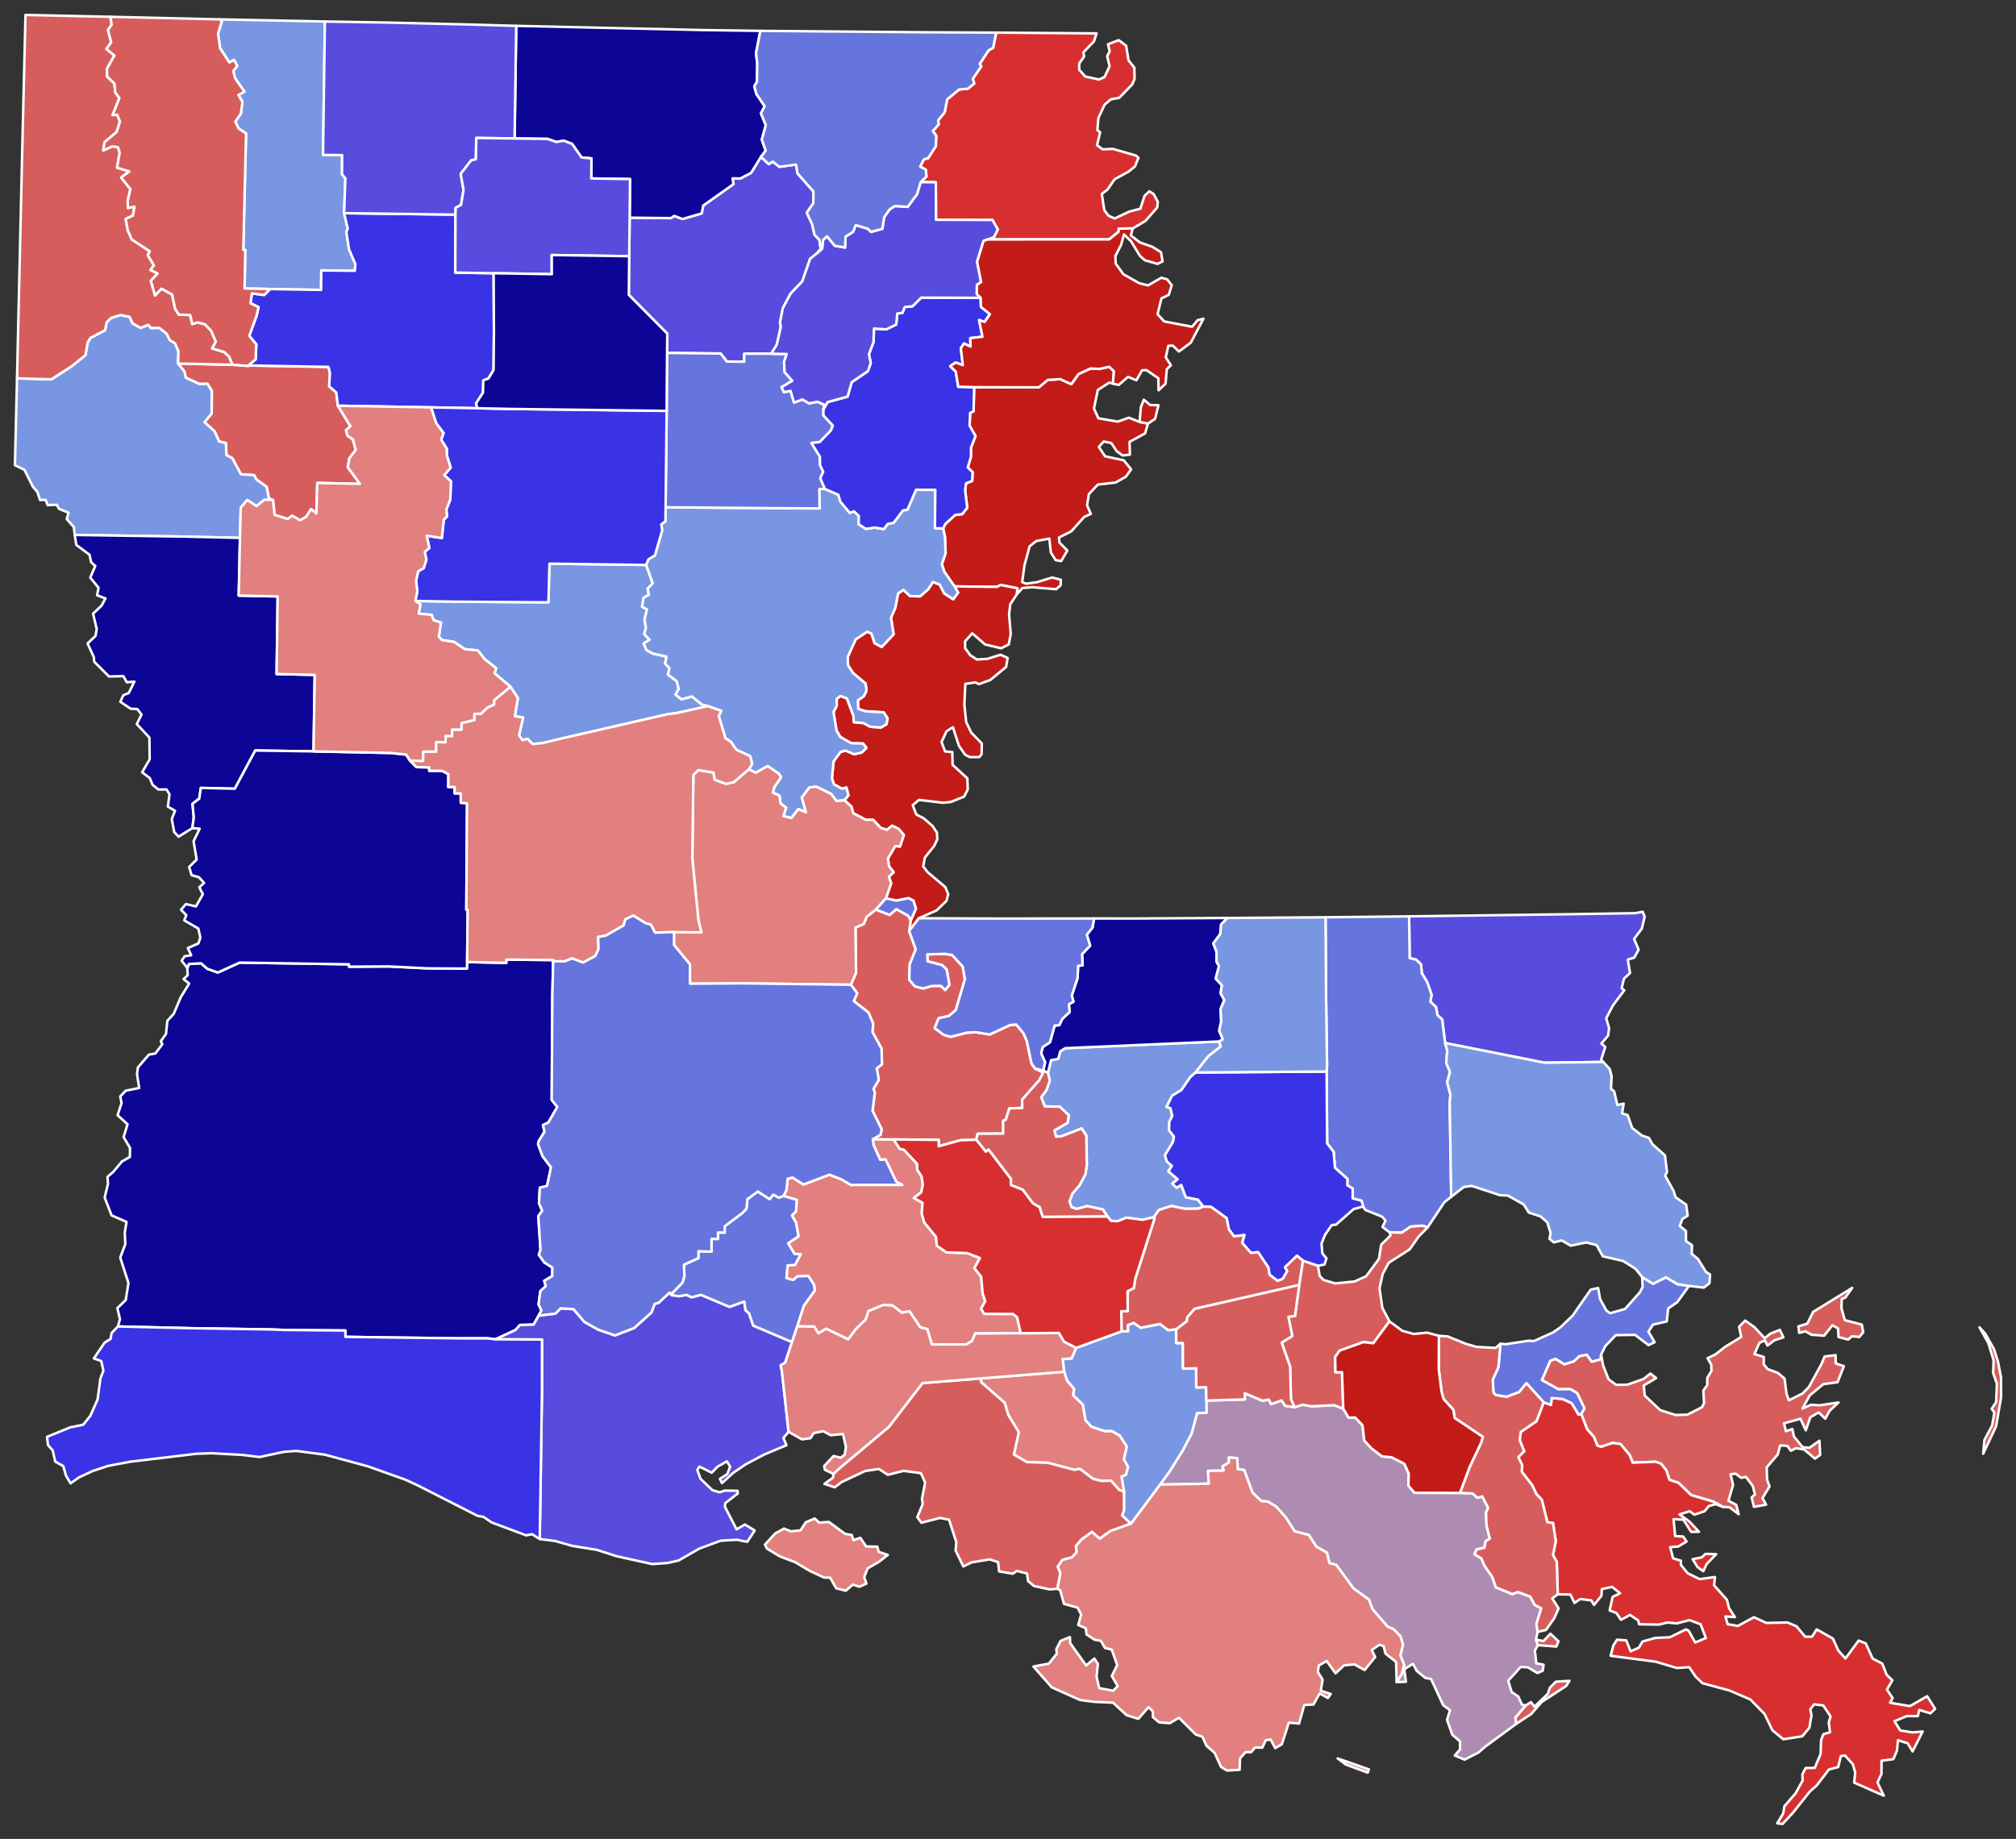 <?xml version="1.0" encoding="UTF-8" standalone="no"?>
<svg
   version="1.2"
   width="810"
   height="739"
   viewBox="0 0 810 739"
   stroke-linecap="round"
   stroke-linejoin="round"
   id="svg953"
   sodipodi:docname="1876 Louisiana gubernatorial election results map by parish.svg"
   inkscape:version="1.3.2 (091e20e, 2023-11-25, custom)"
   xmlns:inkscape="http://www.inkscape.org/namespaces/inkscape"
   xmlns:sodipodi="http://sodipodi.sourceforge.net/DTD/sodipodi-0.dtd"
   xmlns="http://www.w3.org/2000/svg"
   xmlns:svg="http://www.w3.org/2000/svg"
   xmlns:rdf="http://www.w3.org/1999/02/22-rdf-syntax-ns#"
   xmlns:cc="http://creativecommons.org/ns#"
   xmlns:dc="http://purl.org/dc/elements/1.1/">
  <rect x="0" y="0" width="810" height="739" fill="#333333" stroke="none"/>
  <defs
     id="defs957" />
  <sodipodi:namedview
     pagecolor="#ffffff"
     bordercolor="#666666"
     borderopacity="1"
     objecttolerance="10"
     gridtolerance="10"
     guidetolerance="10"
     inkscape:pageopacity="0"
     inkscape:pageshadow="2"
     inkscape:window-width="1920"
     inkscape:window-height="970"
     id="namedview955"
     showgrid="false"
     inkscape:zoom="0.7720848"
     inkscape:cx="323.15103"
     inkscape:cy="375.60641"
     inkscape:window-x="-12"
     inkscape:window-y="-12"
     inkscape:window-maximized="1"
     inkscape:current-layer="Louisiana"
     inkscape:showpageshadow="2"
     inkscape:pagecheckerboard="0"
     inkscape:deskcolor="#d1d1d1" />
  <g
     id="Louisiana"
     transform="translate(5,5)"
     stroke="white"
     stroke-width="1"
     style="fill:#e27f7f;fill-opacity:1">
    <path
       d="M 790.31 528.41 792.66 530.98 796.17 537.21 797.76 542.2 799 548.59 799 556.6 797 568.17 791.81 579.23 792.32 573.68 795.4 567.87 796.33 562.66 795.22 561.16 797.02 558.46 797.32 551.03 795.82 546.78 795.99 541.59 793.86 534.69 790.31 528.41 Z M 717.56 528.05 721.15 526.93 723.49 522.21 739.16 512.58 736.41 516.47 735.01 517.01 734.87 520.7 736.23 525.54 743.04 527.31 743.63 530.38 742.04 532.29 739.1 532.02 737.57 533.34 733.7 532.32 733.5 528.88 731.24 527.57 727.91 531.79 722.81 531.4 720.4 530.02 717.89 530.63 717.56 528.05 Z M 638.3 539.37 639.1 543.69 641.3 549.3 644.3 551.51 648.81 551.48 655.37 549.17 658.11 547 660.4 548.83 655.44 551.78 655.84 555.83 662.05 561.69 668.23 563.65 672.96 563.51 678.84 560.52 679.67 558.84 679.37 553.83 680.95 551.65 680.95 548.73 682.64 545.94 682.56 543.42 681.07 540.83 684.18 539.34 688.09 536.28 694.6 532.28 693.73 528.2 696.2 525.7 699.96 528.4 704.03 532.78 706.3 530.96 710.13 529.44 711.54 532.44 707.93 533.63 705.14 535.75 704.11 533.66 701.89 534.68 699.91 539.16 703.69 540.34 703.65 543.33 705.3 545.24 709.28 546.7 712 548.99 712.81 555.22 713.77 557.73 719.23 555.02 721.77 552.43 726.87 543.11 728.1 540.13 732.52 539.6 732.58 542.92 735.84 544.04 733.31 550.47 727.59 551.26 722.12 555.78 719.22 561.07 722.66 559.53 726.1 559.75 733.69 558.62 730.16 561.89 728.36 565.13 725.71 562.62 722.37 564.55 720.55 569.81 718.41 565.17 711.83 566.98 712.53 570.15 715.16 569.29 715.77 572.29 719.29 576.59 722.08 576.8 726.03 573.99 726.32 579.69 724.24 581.18 719.86 577.51 716.6 576.99 714.53 578.03 713.16 576.08 710.27 575.86 709.27 579.51 704.84 584.7 705 589.69 705.98 592.33 703.13 597.05 704.61 599.67 699.71 600.57 698.78 596.79 700.1 595.58 699.26 592.19 696.49 588.53 694.58 588.91 692.32 587.22 690.32 587.46 691.33 591.77 689.46 598.12 692.6 599.77 693.57 603.52 689.88 600.75 687.24 600.57 683.37 598.47 674.46 595.83 669.42 590.93 665.76 589.69 664.46 585.81 662.39 583.23 660.16 582.44 651 582.81 649.79 579.77 646.09 575.3 642.85 574.91 638.36 576.42 636.83 576.01 635.41 572.47 632.69 569.37 630.33 563.26 631.59 560.95 628.63 554.8 625.89 553.27 621.09 553.3 614.51 549.6 617.85 541.85 620.04 541.06 623.55 543.26 627.37 542.05 629.51 540.01 632.53 539.4 634.56 542.23 638.03 541.28 638.3 539.37 Z"
       id="St. Bernard"
       fill="#b3c4db"
       style="fill:#d75d5d;fill-opacity:1.0" />
    <path
       id="Jefferson Davis"
       style="fill:#0d0596;fill-opacity:1.0"
       d="M 198.439 380.641 L 198.41 381.949 L 182.68 381.619 L 182.6 384.25 L 166.66 384.15 L 158.98 383.77 L 151.221 383.381 L 135.24 383.48 L 135.23 382.529 L 91.289 381.84 L 82.51 385.83 L 78.279 384.311 L 75.789 382.119 L 70.92 382.4 L 70.25 383.93 L 70.42 386.891 L 68.76 388.471 L 71 390.27 L 67.59 395.83 L 64.789 402.461 L 62.25 405.211 L 61.711 410.48 L 59.609 413.449 L 60.211 414.67 L 57.41 418.369 L 54.83 418.83 L 50.41 423.961 L 50.051 426.711 L 50.93 432.24 L 45.539 433.311 L 43.311 435.631 L 43.85 438.279 L 42.24 443.17 L 46.24 446.801 L 44.67 451.99 L 47.24 456.311 L 47.189 459.939 L 44 461.75 L 40.551 465.9 L 38.189 467.949 L 38.381 470.779 L 37.051 476.26 L 39.84 483.43 L 45.84 486.051 L 45.131 490.369 L 45.35 494.949 L 43.311 500.4 L 46.609 510.59 L 45.52 517.461 L 42.16 520.68 L 43.199 525.141 L 42.369 528.07 L 71.789 528.77 L 104.15 529.27 L 109.49 529.49 L 133.779 529.699 L 133.75 532.24 L 154.07 532.529 L 179.74 532.85 L 190.98 532.85 L 194.07 533.24 L 202.119 529.49 L 203.91 527.48 L 209.391 527.34 L 211.41 523.721 L 212.539 521.641 L 211.391 519.211 L 212.1 513.869 L 214.279 511.859 L 213.689 509.721 L 216.881 507.83 L 216.93 504.41 L 213.689 502.32 L 211.51 499.26 L 212.17 497.25 L 211.289 483.73 L 212.859 481.52 L 211.561 478.58 L 211.91 472.301 L 214.811 471.59 L 216.381 464.131 L 212.99 459.631 L 211.189 454.801 L 211.461 453.59 L 213.789 449.801 L 213.16 447.15 L 215.34 446.09 L 218.92 439.85 L 216.68 437.039 L 216.92 395.301 L 217.25 381.34 L 217.27 380.82 L 198.439 380.641 z " />
    <path
       d="M 264.02 514.47 264.9 514.87 269.24 510.4 269.98 507.78 269.78 503.25 275.65 500.58 275.62 497.82 280.87 498.01 280.88 492.84 283.49 492.9 283.48 490.3 286.15 490.34 286.16 487.81 293.42 482.36 294.94 480.66 295.29 476.93 299.49 473.83 304.23 476.9 305.68 475.08 307.94 476.31 309.83 475.6 315.2 477.15 314.86 481.82 313.25 483.44 314.91 486.46 315.86 491.89 311.7 494.67 314.29 498.91 316.77 499.03 314.42 503.39 311.5 503.55 311 508.58 313.74 509.35 315.35 507.88 319.82 507.72 322.12 511.34 322.43 513.59 318.02 519.71 315.33 528.05 313.21 534.38 297.6 527.75 295.95 522.89 294.45 521.53 294.03 518.09 288.1 520.24 276.61 515.4 272.88 516.41 270.83 515.4 267.98 515.95 264.78 515.52 264.02 514.47 Z"
       id="Lafayette"
       fill="#b1e486"
       style="fill:#6674de;fill-opacity:1.0" />
    <path
       d="M 211.41 523.72 218.16 522.89 220.25 520.77 225.44 521.12 229.81 526.23 235.36 529.35 242.08 531.66 249.8 528.68 256.75 522.44 258.04 518.97 259.55 518.61 264.02 514.47 264.78 515.52 267.98 515.95 270.83 515.4 272.88 516.41 276.61 515.4 288.1 520.24 294.03 518.09 294.45 521.53 295.95 522.89 297.6 527.75 313.21 534.38 310.49 542.6 308.68 543.69 309.17 546.18 311.85 570.41 309.76 572.87 310.99 575.78 301.98 579.57 294.54 583.51 289.53 586.95 285.08 591.02 284.27 589.31 287.2 587.39 288.36 584.47 287.08 582.27 283.13 584.53 280.99 586.85 276.02 584.4 275.15 585.71 276.49 589.31 281.25 593.86 284.11 594.71 286.19 594.02 291.34 594.12 291.44 595.19 286.41 599.06 286.28 600.56 290.94 609.59 294.3 607.66 298.21 610.06 295.24 614.62 291.06 613.79 284.52 614.18 275.9 617.38 267.65 622.12 263.22 623.12 257.1 623.57 242.64 620.38 234.8 617.85 224.94 616.26 218.13 614.3 211.86 613.49 212.75 554.43 212.76 533.32 194.07 533.24 202.12 529.49 203.91 527.48 209.39 527.34 211.41 523.72 Z"
       id="Vermilion"
       fill="#e4c9a0"
       style="fill:#584cde;fill-opacity:1.0" />
    <path
       d="M 83.31 2.78 125.54 3.64 124.79 57.25 132.45 57.33 132.41 65.01 133.77 66.75 133.26 80.67 134.75 86.92 134.16 88.19 135.23 95.18 137.79 101.12 137.57 103.83 124.09 103.67 124.01 111.51 103.57 111.16 93.27 110.92 93.54 95.42 92.75 95.38 93.86 48.64 90.86 46.63 89.54 43.91 91.78 40.64 92.41 35.87 90.78 33.2 93.21 31.86 89.49 26.49 88.72 23.59 90.29 21.5 89.02 19.11 87.13 20.09 83.41 14.33 82.61 8.46 84.1 3.7 83.31 2.78 Z"
       id="Webster"
       fill="#94bbeb"
       style="fill:#7996e2;fill-opacity:1.0" />
    <path
       d="M 66.54 141.1 88.44 141.58 94.58 142.03 95.58 141.89 126.96 142.44 127.58 144.9 127.25 150.24 130.12 152.74 130.75 158.05 135.8 166.29 134.04 167.89 134.58 170.04 136.81 171.6 137.93 175.78 135.34 179.28 134.74 182.79 139.62 189.44 122.48 189.09 122.12 201.36 120 199.6 118 202.7 115.59 204.11 112.38 202.25 110.65 203.58 105.32 201.93 104.67 195.98 103.01 195.28 102.13 190.66 98 187.69 97.11 185.95 91.8 185.61 88.33 179.13 85.98 177.93 85.78 173.08 83.01 172.39 81.2 168.33 77.14 164.66 80.04 161.21 80.09 152.1 78.35 149.26 75.09 149.32 69.64 146.81 69.08 144.29 66.54 141.1 Z"
       id="Red River"
       fill="#d8e9e9"
       style="fill:#d75d5d;fill-opacity:1.0" />
    <path
       d="M 373.94 207.32 374.87 205.5 378.81 201.92 381.57 201.62 383.63 199.05 382.76 192.05 383.13 189.23 385.61 188.28 385.78 184.77 383.83 182.86 385.13 178.5 385.13 174.86 386.94 170.25 384.57 166.06 384.78 160.93 386.16 160.27 386.4 150.59 412.38 150.66 415.97 147.68 421.02 147.37 425.43 149.39 428.34 145.3 433.15 143.1 436.74 143.25 440.66 142.4 442.56 144.2 442.14 149.18 440.7 148.77 436.09 151.71 434.54 159.15 436.31 163.1 444.09 164.44 448.57 162.85 452.87 164.57 456.25 165.21 455.08 169.17 448.84 172.57 448.98 177.7 446.02 178.04 443.66 176.29 441.5 173.05 438.44 172.42 436.51 174.62 439.01 178.38 446.51 179.98 449.48 183.63 447.34 186.59 443.22 188.92 436.11 189.73 432.5 193.57 431.77 198.06 433.29 201.51 430.59 202.76 425.47 208.49 420.5 211.01 420.67 213.05 423.85 216.24 421.37 220.47 419.15 220.11 417.22 217.04 416.61 211.46 411.39 212.42 408.7 214.53 406.6 222.24 405.69 228.93 407.25 229.57 411.69 228.95 417.74 227.08 421.22 227.98 421.17 230.2 419.33 231.79 409.76 231 405.77 231.32 403.46 233.97 403.8 231.42 397.07 230.07 395.55 230.85 378.52 230.66 374.41 224.77 373.41 221.74 374.92 217.31 374.69 210.96 373.94 207.32 Z"
       id="Tensas"
       fill="#cdec98"
       style="fill:#c21b18;fill-opacity:1.0" />
    <path
       d="M 1.84 147.05 15.63 147.44 23.89 142.11 29.32 137.75 30.23 132.61 31.33 130.8 37.19 127.71 37.87 124.49 39.67 122.76 43.34 121.62 47.04 122.3 48.29 124.99 51.53 126.75 54.59 125.52 55.61 126.8 59.02 126.76 62 129.14 63.21 131.66 65.29 132.91 66.71 136.21 66.54 141.1 69.08 144.29 69.64 146.81 75.09 149.32 78.35 149.26 80.09 152.1 80.04 161.21 77.14 164.66 81.2 168.33 83.01 172.39 85.78 173.08 85.98 177.93 88.33 179.13 91.8 185.61 97.11 185.95 98 187.69 102.13 190.66 103.01 195.28 104.67 195.98 101.27 195.83 98.07 198.4 94.32 195.94 91.73 199.05 91.42 211.17 69.6 210.65 25.12 209.99 25.03 210.11 24.68 206.85 21.81 203.57 22.55 201.04 18.71 199.49 17.81 197.86 14.12 197.99 13.35 195.9 11.08 195.95 10 192.66 8.2 190.59 4.81 183.8 1 181.95 1.84 147.05 Z"
       id="De Soto"
       fill="#d5bca5"
       style="fill:#7996e2;fill-opacity:1.0" />
    <path
       d="M 161.87 236.5 177.44 236.79 215.35 237.06 215.76 221.52 254.64 222.03 257.26 229.45 255.21 231.59 255.71 234.1 253.6 235.2 252.99 238.88 254.94 239.87 253.97 244.07 254.52 247.34 253.85 249.78 255.99 252.09 253.61 253.61 254.74 256.23 257.3 257.66 262.78 258.83 262.24 261.71 263.97 263.5 263.38 266.13 266.89 268.72 267.7 271.9 266.41 274.11 268.81 276.03 273.03 274.89 276.92 278.07 279.44 278.76 266.72 281.58 263.4 281.99 220.5 291.82 213.03 293.63 208.96 294.01 207.01 291.91 204.95 292.45 203.52 290.55 205.18 283.36 201.85 282.82 203.08 275.53 200.07 270.96 193.69 265.57 194.37 263.55 189.81 259.98 186.99 256.42 181.72 255.87 177.5 252.99 172.58 252.22 171.31 250.89 172.18 245.2 169.18 244.23 168.48 242.1 163.21 241.61 163.93 237.88 161.87 236.5 Z"
       id="Grant"
       fill="#dbe5d2"
       style="fill:#7996e2;fill-opacity:1.0" />
    <path
       d="M 479.69 557.85 495.18 557.38 495.11 554.88 502.22 557.9 504.79 557.44 505.7 559.26 509.92 557.79 511.36 559.95 515.13 560.53 518.37 559.52 521.96 560.15 531.08 559.7 534.71 561.15 536.88 564.73 539.48 564.65 542.43 567.76 543.12 573.86 545.99 577 550.26 580.28 554.14 580.65 559.24 583.25 561 587.17 560.89 592.07 563.33 594.9 581.59 594.96 586.7 595.18 588.53 596.91 590.55 596.38 592.92 600.98 592.05 602.97 592.28 608.22 593.61 613.3 591.88 614.4 591.44 616.97 588.32 617.7 587.41 619.58 590.21 621.3 591.44 624.19 594.54 628.67 596.02 632.89 602.61 635.61 604.89 634.79 609.84 636.63 611.6 639.95 614.24 641.32 612.35 647.58 612.78 650.81 612.14 653.93 612.9 656.14 611.68 658.34 612.29 663.48 615.18 663.99 614.84 666.42 612.71 667.36 608.88 665.06 606.01 664.89 600.99 670.43 602.37 674.98 605.01 676.75 606.49 680.02 608.02 680.39 603.88 685.31 604.17 687.78 591.54 697.08 589.06 699.27 583.45 702.15 579.51 700.49 581.64 698.05 581.59 694.77 578.53 692.17 576.4 686.15 577.6 682.26 574.87 680.3 569.97 669.73 567.71 669.34 564.23 666.49 562.7 663.64 559.21 665.82 559.88 670.86 556.14 670.97 558.16 667.84 559.19 664.12 557.63 660.26 558.67 655.94 557.72 652.64 554.93 649.74 552.56 648.73 546.47 641.73 544.98 637.83 538.81 633.33 531.86 623.86 529.13 623.18 528.15 618.99 523.87 616.54 520.88 611.89 515.16 610.39 511.61 604.81 507.78 600.5 504.37 598.45 501.79 598.25 498.24 594.87 494.88 585.75 492.28 585.41 492.12 580.99 488.74 580.76 488.74 582.75 486.21 584.31 486.65 585.99 480.36 586.1 480.68 591.25 461.08 591.62 464.94 586.33 470.2 577.87 473.73 571.16 475.99 562.85 479.75 562.77 479.69 557.85 Z"
       id="Lafourche"
       fill="#9a94d1"
       style="fill:#ae8bb1;fill-opacity:1.0" />
    <path
       d="M 389.18 548.94 422.62 546.26 423.79 549.86 426.58 553.12 426.21 555.7 430.11 559.48 431.13 565.69 433.57 568.35 438.86 570.1 441.71 570.07 444.92 571.91 447.76 576.33 446.59 581.48 448.28 584.49 447.38 587.77 445.65 588.4 446.67 594.44 444.78 593.82 441.39 590.08 437.43 590.13 434.15 589.3 428.84 585.29 426.65 585.69 415.94 582.86 407.63 582.58 402.35 579.54 404.34 570.55 400.1 563.62 398.66 558.75 389.17 550.42 389.18 548.94 Z M 345.66 452.81 354.08 452.91 356.5 456.71 358.15 457.03 363.46 462.69 363.53 465.11 365.29 467.8 365.78 471.19 365.12 474.17 362.18 476.44 365.66 478.38 365.33 482.65 366.32 486.23 371.09 492.07 371.38 495.6 375.26 498.29 383.65 498.6 388.72 500.57 386.5 504.6 389.22 508.1 389.8 514.8 390.85 517.94 389.18 520.96 390.45 523 402.02 523.05 403.68 524.4 405.1 530.78 386.84 530.9 385.57 533.86 383.24 535.29 369.41 535.3 367.57 529.16 364.75 528.41 360.4 521.96 357.39 522.53 353.57 519.65 349.97 519.41 344 521.87 342.86 525.23 338.82 529.2 335.79 533.26 326.96 529 323.84 530.85 322.12 528.12 315.33 528.05 318.02 519.71 322.43 513.59 322.12 511.34 319.82 507.72 315.35 507.88 313.74 509.35 311 508.58 311.5 503.55 314.42 503.39 316.77 499.03 314.29 498.91 311.7 494.67 315.86 491.89 314.91 486.46 313.25 483.44 314.86 481.82 315.2 477.15 309.83 475.6 310.96 473.28 311.49 468.73 313.41 468.21 317.82 471.01 328.23 467.07 332.92 468.87 336.91 471.18 357.47 471.17 355.11 469.92 350.78 460.94 348.65 461.09 345.96 455.08 345.66 452.81 Z"
       id="St. Martin"
       fill="#e8ead8"
       style="fill:#e27f7f;fill-opacity:1.0" />
    <path
       d="M 675.07 621.6 678.76 620.87 680.23 619.47 684.54 619.57 680.73 623.52 679.34 626.43 677.05 624.76 675.07 621.6 Z M 615.24 558.54 618.16 559.59 618.43 556.82 622.79 557.19 626.46 558.86 629.27 563.49 630.33 563.26 632.69 569.37 635.41 572.47 636.83 576.01 638.36 576.42 642.85 574.91 646.09 575.3 649.79 579.77 651 582.81 660.16 582.44 662.39 583.23 664.46 585.81 665.76 589.69 669.42 590.93 674.46 595.83 683.37 598.47 687.24 600.57 684.24 599.48 681.56 600.27 679.88 602.33 675.77 603.71 673.87 602.31 669.8 603.61 673.65 606.34 677.62 610.6 674.49 610.61 671.35 605.71 667.4 605.51 668.06 612.31 671.28 612.49 672.63 614.49 669.27 616.51 666.05 616.76 667.25 621.28 670.36 622.19 670.37 623.89 673.07 627.24 677.91 629.61 684.04 628.76 683.7 632.1 688.88 637.93 689.69 641.27 692.04 644.85 688.26 644.63 689.14 647.7 693.23 648.43 699.73 644.92 704.74 647.23 713.17 647.02 716.82 648.57 720.28 652.73 723.05 652.74 724.92 649.8 731.46 653.51 733.59 658.28 736.47 661.5 741.77 654.3 744.63 655.44 747.4 661.53 751.29 663.57 753.02 668.05 755.33 670.26 753.15 674.02 755.43 677.39 754.43 679.29 762.37 680.64 769.31 676.68 772.5 681.73 770.64 683.53 766.13 682.18 765.55 684.67 761.04 684.67 756.17 686.72 758.53 690.43 763.47 691.21 767.49 690.84 763.43 698.85 761.48 695.58 757.57 694.36 757.17 698.57 755.72 701.95 750.99 702.59 750.94 707.91 749.35 711.34 751.9 716.64 739.99 711.39 740.39 707.29 739.41 703.94 736.27 700.47 734.64 700.73 733.54 705.15 729.84 706.11 724.95 712.5 722.13 715.02 715.36 723.53 711.21 728 709.06 727.74 711.48 723.74 711.95 720.88 716.43 715.7 719.27 710.54 719.17 708.04 720.51 705.5 724.14 705.47 726.48 699.91 726.71 694.24 727.63 691.9 730.28 691.16 729.77 687.23 730.5 684.79 727.54 680.36 723.87 679.94 722.35 681.92 722.84 684.3 721.97 689.35 719.11 692.78 711.5 693.96 707.12 690.35 703.97 683.81 698.29 677.98 689.87 674.37 679.04 671.44 676.2 668.73 673.71 664.99 668.72 665.33 660.24 662.79 642.11 660.41 643.23 656.24 644.71 653.96 648.41 654.21 650.17 658.63 653.47 657.16 654.92 654.68 660.14 653.23 665.93 652.98 672.38 649.8 673.49 650.37 676.11 655.07 680.4 653.28 678.25 647.73 673.8 646.07 668.8 647.4 664.88 647.05 661.54 647.87 653.53 647.76 653.24 646.23 649.93 644 646.27 645.96 644.46 643.23 641.73 642.19 642.94 636.75 645.92 635.28 642.72 632.74 638.6 633.6 638.43 636.32 635.46 639.97 634.33 638.13 629.92 637.61 627.62 639.18 625.95 635.79 620.88 635.72 620.49 622.61 618.95 619.92 620.1 614.37 618.97 607.06 616.7 606.74 614.48 597.73 612.34 595.51 610.58 591.83 606.39 586.4 606.61 583.87 605.03 580.57 607.39 578.22 605.6 573.74 606.02 570.46 612.33 566.13 615.24 558.54 Z"
       id="Plaquemines"
       fill="#bbea90"
       style="fill:#d72f30;fill-opacity:1.0" />
    <path
       id="West Carroll"
       style="fill:#d72f30;fill-opacity:1.0"
       d="M 395.24 8.109 L 394.02 14.23 L 392.17 15.26 L 388.65 20.65 L 389.24 21.67 L 385.859 26.641 L 386.4 28.57 L 383.881 30.66 L 380.4 30.93 L 375.561 34.91 L 374.551 40.16 L 371.91 43.391 L 372.16 44.949 L 369.779 47.689 L 371.18 49.539 L 370.99 53.73 L 367.91 58.561 L 366.17 59.051 L 364.711 61.961 L 366.939 63.17 L 367.23 65.961 L 364.891 68.199 L 371 68.24 L 371.07 83.33 L 393.74 83.4 L 395.9 87.211 L 394.33 90.32 L 391.881 91.221 L 440.67 91.199 L 444.461 88.131 L 444.5 86.881 L 450.119 86.811 L 455.23 83.77 L 459.961 78.4 L 460.199 76.131 L 458.49 72.949 L 456.76 71.881 L 454.869 73.68 L 453.17 78.881 L 448.711 80.039 L 442.83 82.811 L 440.33 81.66 L 438.689 79.449 L 437.699 72.949 L 439.961 71.199 L 442.859 67.029 L 448.43 63.99 L 451 61.891 L 452.42 58.461 L 451.471 57.529 L 442.1 54.83 L 438.039 55.02 L 435.77 53.33 L 437.029 48.18 L 435.9 47.211 L 436.311 42.48 L 438.801 37.07 L 441.359 34.91 L 444.689 34.311 L 449.93 28.92 L 450.84 26.721 L 450.779 22.211 L 448.43 19.24 L 447.471 13.381 L 444.5 11.131 L 440.18 12.789 L 440.859 15.6 L 439.83 17.57 L 440.82 21.6 L 438.77 25.961 L 436.539 26.961 L 431.02 25.74 L 428.609 23.02 L 428.609 20.539 L 430.619 17.66 L 430.25 16.08 L 434.52 11.66 L 435.59 8.42 L 420.789 8.301 L 395.24 8.109 z " />
    <path
       d="M 639.14 421.77 615.54 422.08 575.62 414.17 574.46 404.71 572.55 402.99 571.94 399.68 569.71 397.55 570.18 394.77 568.45 389.71 566.25 386.12 565.96 382.58 563.96 380.64 561.38 380.05 561.16 363.26 625.94 362.39 651.97 361.98 655.04 361.41 655.8 363.44 654.65 368.2 651.55 372.33 653.38 376.66 651.6 379.85 649.03 380.63 649.92 386.02 647.48 388.3 646.55 392.14 647.61 392.97 643.1 398.99 640.34 404.21 641.51 408.17 641.1 411.2 638.42 414.37 639.97 415.73 638.3 420.98 639.14 421.77 Z"
       id="Washington"
       fill="#c4e4e2"
       style="fill:#584cde;fill-opacity:1.0" />
    <path
       d="M 329.88 587.31 332.05 585.26 352.17 568.38 365.65 550.82 389.18 548.94 389.17 550.42 398.66 558.75 400.1 563.62 404.34 570.55 402.35 579.54 407.63 582.58 415.94 582.86 426.65 585.69 428.84 585.29 434.15 589.3 437.43 590.13 441.39 590.08 444.78 593.82 446.67 594.44 446.66 602.06 445.87 603.99 449.39 607.3 441.05 610.33 436.85 613.36 433.75 610.66 429.51 613.72 427.32 616.28 427.59 618.84 425.66 620.88 421.83 621.92 420.04 624.59 421.06 627.25 419.86 633.49 416.75 633.74 410.44 632.37 408.06 630.4 407.66 627.36 403.59 626.3 401.9 627.43 396.44 626.51 396.01 622.76 392.64 621.68 385.34 622.89 382.06 624.52 378.94 618.11 379.24 614.75 376.31 605.72 372.67 605.03 365.23 606.94 363.55 604.7 365.73 599.45 365.44 597.29 366.71 590.82 365.01 587.03 358.04 586.1 351.72 587.69 348.12 585.35 342.59 586.16 333.16 590.6 330.35 592.72 326.25 591.32 329.67 588.84 329.88 587.31 Z"
       id="St. Mary"
       fill="#cee8ef"
       style="fill:#d75d5d;fill-opacity:1.0" />
    <path
       d="M 313.21 534.38 315.33 528.05 322.12 528.12 323.84 530.85 326.96 529 335.79 533.26 338.82 529.2 342.86 525.23 344 521.87 349.97 519.41 353.57 519.65 357.39 522.53 360.4 521.96 364.75 528.41 367.57 529.16 369.41 535.3 383.24 535.29 385.57 533.86 386.84 530.9 405.1 530.78 420.48 530.69 422.5 534.15 427.4 536.67 425.6 541 421.98 541.17 422.62 546.26 389.18 548.94 365.65 550.82 352.17 568.38 332.05 585.26 329.88 587.31 326.41 585.67 326.14 584.15 329.95 580.11 332.78 580.82 334.4 579.6 334.88 576.41 333.69 571.3 328.79 571.77 325.79 570.16 321.94 570.94 320.63 572.99 317.19 573.43 311.85 570.41 309.17 546.18 308.68 543.69 310.49 542.6 313.21 534.38 Z M 302.35 615.72 306.48 611.24 310.01 609.29 312.73 610.4 316.63 610.02 318.78 606.74 322.34 605.25 324.14 606.89 328.02 606.63 334.55 611.42 337.26 611.9 337.86 613.95 340.66 613.01 343 616.49 347.48 616.55 348.06 618.66 351.7 619.88 348.26 622.59 343.59 625.29 342.22 628.8 343.13 631.39 340.34 632.67 337.65 631.81 334.85 634.27 330.99 633.3 328.53 629.04 326.09 628.97 320.35 626.3 314.45 622.79 308.33 620.48 303.1 617.29 302.35 615.72 Z"
       id="Iberia"
       fill="#c7d5e6"
       style="fill:#e27f7f;fill-opacity:1.0" />
    <path
       d="M 103.57 111.16 124.01 111.51 124.09 103.67 137.57 103.83 137.79 101.12 135.23 95.18 134.16 88.19 134.75 86.92 133.26 80.67 178.01 81.25 177.92 104.54 193.34 104.81 193.46 128.14 193.31 143.72 191.22 147.13 189.18 147.86 189.07 152.77 186.26 157.15 186.86 159.06 168.19 158.72 130.75 158.05 130.12 152.74 127.25 150.24 127.58 144.9 126.96 142.44 95.58 141.89 94.58 142.03 97.71 139.41 97.98 133.38 95.15 129.98 98.13 121.73 98.89 118.43 95.65 116.86 96.2 112.9 101.13 113.55 103.57 111.16 Z"
       id="Bienville"
       fill="#bce4ec"
       style="fill:#3933e5;fill-opacity:1.0" />
    <path
       d="M 527.58 363.63 561.16 363.26 561.38 380.05 563.96 380.64 565.96 382.58 566.25 386.12 568.45 389.71 570.18 394.77 569.71 397.55 571.94 399.68 572.55 402.99 574.46 404.71 575.62 414.17 576.48 417.15 576.09 422.18 577.58 425.76 576.45 429.96 577.75 434.78 577.48 438.34 578.08 475.95 575.27 478.2 568.61 488.25 566.51 487.57 561.77 487.96 558.19 490.37 553.36 490.26 550.45 488.1 551.68 485.53 550.3 483.94 543.57 481.25 542.69 479.87 542.08 477.55 538.46 476.6 538.48 472.65 536.32 471.31 536.37 468.76 531.37 464.3 530.84 457.92 528.23 454.5 528.01 425.62 528.19 423.15 527.79 394.64 527.58 363.63 Z"
       id="Tangipahoa"
       fill="#f3d7d4"
       style="fill:#6674de;fill-opacity:1.0" />
    <path
       d="M 39.4 1.75 39.86 4.93 38.4 7.07 39.68 11.98 37.78 14.67 40.95 17.33 38.01 22.56 38.02 25.69 40.99 28.61 41.3 32.07 42.97 34.42 40.25 41.24 42.08 41.1 43.2 43.78 41.92 47.98 37.01 52.16 36.48 55.44 40.08 53.82 42.39 54.14 43.09 56.36 42.03 62.37 46.98 63.91 43.69 66.33 47.41 71.01 46.33 75.58 46.4 78.57 49.04 78.05 48.41 81.64 45.51 82.98 46.31 87.48 47.95 91.24 55.17 95.98 54.39 97.54 56.82 101.63 55.49 103.51 58.32 104.88 55.62 107.88 57.29 113.73 59.89 111 64.15 113.35 65.33 119 66.86 121.44 71.42 121.6 72.26 125.24 74.44 124.55 77.39 125.35 79.84 127.93 81.73 132.29 80.23 135.01 85.1 136.48 87.09 138.37 88.44 141.58 66.54 141.1 66.71 136.21 65.29 132.91 63.21 131.66 62 129.14 59.02 126.76 55.61 126.8 54.59 125.52 51.53 126.75 48.29 124.99 47.04 122.3 43.34 121.62 39.67 122.76 37.87 124.49 37.19 127.71 31.33 130.8 30.23 132.61 29.32 137.75 23.89 142.11 15.63 147.44 1.84 147.05 3.85 58.89 5.24 1 39.4 1.75 Z"
       id="Caddo"
       fill="#cee9e7"
       style="fill:#d75d5d;fill-opacity:1.0" />
    <path
       d="M 532.47 701.67 545 706.06 544.5 707.37 535.78 704.14 532.47 701.67 Z M 419.86 633.49 421.06 627.25 420.04 624.59 421.83 621.92 425.66 620.88 427.59 618.84 427.32 616.28 429.51 613.72 433.75 610.66 436.85 613.36 441.05 610.33 449.39 607.3 461.08 591.62 480.68 591.25 480.36 586.1 486.65 585.99 486.21 584.31 488.74 582.75 488.74 580.76 492.12 580.99 492.28 585.41 494.88 585.75 498.24 594.87 501.79 598.25 504.37 598.45 507.78 600.5 511.61 604.81 515.16 610.39 520.88 611.89 523.87 616.54 528.15 618.99 529.13 623.18 531.86 623.86 538.81 633.33 544.98 637.83 546.47 641.73 552.56 648.73 554.93 649.74 557.72 652.64 558.67 655.94 557.63 660.26 559.19 664.12 558.16 667.84 556.14 670.97 555.93 662.89 551.66 659.52 550.95 656.59 549.25 655.96 546.15 658.1 547.52 660.91 543.29 666.14 539.21 663.88 535.03 664.26 531.61 667.46 528.05 662.52 524.87 664.31 524.5 666.92 526.4 669.95 525.69 674.46 529.67 675.77 528.52 677.38 525.22 675.53 522.75 679.99 519.04 680.18 516.94 687.66 512.84 687.28 510.02 695.97 507.37 697.53 505.52 694.07 503.56 694.32 502.17 697.34 499.26 697.28 497.68 699.15 495.46 699.14 493.25 701.6 493.05 706.23 488 706.54 485.59 705.09 483.03 699.43 479.75 696.6 478.12 692.98 475.42 692.03 468.69 685.31 465.03 687.5 460.74 687.19 458.21 685.06 458.2 682.71 456.44 681.08 452.35 685.74 447.65 684.28 442.21 679.27 434.5 678.91 428.94 678.18 417.57 673.09 410.22 664.73 416.41 663.56 419.62 659.55 419.43 657.74 421.11 654.44 424.87 652.88 425 655.34 431.4 664.33 434.7 661.52 436.12 663.66 435.58 668.84 436.66 673.42 442.29 674.45 444.08 672.61 441.71 668.52 443.88 664.13 441.67 657.94 438.96 657.27 437.33 654.41 434.78 653.95 431.54 651.81 431.25 649.37 428.23 648.03 429.4 643.81 427.97 641.07 422.49 639.55 420.95 634.04 419.86 633.49 Z"
       id="Terrebonne"
       fill="#e8c7b1"
       style="fill:#e27f7f;fill-opacity:1.0" />
    <path
       d="M 378.52 230.66 395.55 230.85 397.07 230.07 403.8 231.42 403.46 233.97 400.9 237.85 400.44 241.96 401.1 249.76 400.3 253.98 397.25 255.54 390.77 253.97 385.64 249.53 382.75 252.73 382.76 255.48 384.85 258.33 387.51 260.03 391.72 259.79 397 258.11 399.85 259.41 399.25 263.02 392.85 268.29 388.33 269.93 386.83 269.24 382.85 269.83 382.48 278.23 383.2 285.17 385.22 289.4 389.47 293.77 389.4 298.13 388.42 299.26 384.58 299.25 382.78 298.31 380.3 294.76 377.86 287.24 375.31 288.87 373.3 293.18 374.72 296.99 377.62 297.23 377.75 302.38 383.67 307.79 383.84 312.25 382.36 315.15 376.97 317.31 373.84 317.61 364.22 316.46 361.72 318.57 363.18 322.35 366.11 323.84 369.68 326.95 371.44 329.59 371.59 332.27 370.36 334.94 366.59 339.65 365.93 343.19 367.63 345.42 374.81 351.49 375.98 354.34 375.29 357.03 371.31 360.87 364.2 364.01 360.28 369.15 360.93 364.9 363 360.16 361.99 356.94 360.03 355.96 355.11 356.94 350.96 356.03 353.04 349.99 352.14 347.33 354.05 345.52 352.21 343.14 351.75 340.01 354.68 335 356.6 335.18 358.14 330.56 356.06 328.09 353.45 326.84 351.35 328.5 348.84 327.7 345.79 324.45 342.88 324.48 337.79 321.79 337.11 319.19 334.27 316.59 335.89 314.6 335.07 311.51 333.26 311.96 330.05 310.19 329.26 307.73 329.92 300.95 332.72 297.16 334.76 296.62 338.19 298.12 341.2 297.42 343.11 295.55 341.76 293.81 336.99 293.68 332.67 291.2 331.1 288.65 329.89 281.14 331.18 278.66 331.16 275.85 332.65 274.7 335.29 275.66 337.9 282.63 338.05 285.23 341.96 285.59 344.71 287.06 348.94 287.36 351.15 286.07 351.61 283.72 350.06 281.29 342.83 280.85 339.83 279.91 339.68 276.46 342.1 274.76 343.16 272.48 342.76 269.7 337.72 265.45 335.7 262.32 335.64 258.91 338.8 251.94 343.43 248.84 345.15 249.64 346.41 253.46 349.27 254.99 354.03 249.9 352.99 243.29 354.71 239.24 355.83 233.52 357.97 232.04 360.67 234.58 364.71 234.64 368.01 231.73 369.84 228.86 372.58 229.93 374.33 233.42 377.99 235.81 379.95 233.15 378.52 230.66 Z"
       id="Concordia"
       fill="#f4ddd3"
       style="fill:#c21b18;fill-opacity:1.0" />
    <path
       d="M 247.8 97.96 247.99 82.48 264.52 82.66 265.9 81.75 269.24 83.01 276.91 80.76 277.56 77.59 289.72 68.98 289.33 66.67 292.44 66.73 296.78 64.46 300.75 58.02 303.86 60.96 305.53 59.95 308.11 62.04 314.86 61.13 315.4 64.64 321.83 71.94 321.78 76.68 319.15 80.5 321.31 85.08 322.26 89.31 324.27 91.48 324.73 95.02 323.38 96.68 320.48 99.04 317.37 108.06 312.68 112.96 309.52 118.86 308.41 124.55 308.72 126.38 307.1 133.54 304.87 137.15 294.02 137.15 294.02 140.37 287.04 140.3 284.55 137.08 263.01 136.83 263.11 129.09 247.64 113.5 247.8 97.96 Z"
       id="Ouachita"
       fill="#b6a8f0"
       style="fill:#584cde;fill-opacity:1.0" />
    <path
       id="Catahoula"
       style="fill:#7996e2;fill-opacity:1.0"
       d="M 326.42 191.471 L 324.199 191.51 L 324.301 199.311 L 308.859 199.24 L 262.43 198.859 L 262.369 204.439 L 260.68 205.779 L 261.061 208.09 L 258.141 218.199 L 255.51 219.77 L 254.641 222.029 L 257.26 229.449 L 255.211 231.59 L 255.711 234.1 L 253.6 235.199 L 252.99 238.881 L 254.939 239.869 L 253.971 244.07 L 254.52 247.34 L 253.85 249.779 L 255.99 252.09 L 253.609 253.609 L 254.74 256.23 L 257.301 257.66 L 262.779 258.83 L 262.24 261.711 L 263.971 263.5 L 263.381 266.131 L 266.891 268.721 L 267.699 271.9 L 266.41 274.109 L 268.811 276.029 L 273.029 274.891 L 276.92 278.07 L 279.439 278.76 L 284.811 280.689 L 283.76 282.74 L 286.5 291.711 L 288.59 293.061 L 290.82 296.279 L 296.461 298.9 L 297.18 302.051 L 295.9 304.141 L 298.641 305.561 L 303.439 302.859 L 307.869 305.91 L 308.82 307.359 L 306.08 311.381 L 305.52 313.52 L 308.18 314.75 L 308.609 317.92 L 310.83 319.561 L 309.779 322.99 L 312.971 323.75 L 315.74 320.15 L 318.84 321.461 L 317.18 315.51 L 320.189 311.471 L 322.93 311.141 L 328.891 314.02 L 331.131 316.939 L 334.27 316.59 L 335.891 314.6 L 335.07 311.51 L 333.26 311.961 L 330.051 310.189 L 329.26 307.73 L 329.92 300.949 L 332.721 297.16 L 334.76 296.619 L 338.189 298.119 L 341.199 297.42 L 343.109 295.551 L 341.76 293.811 L 336.99 293.68 L 332.67 291.199 L 331.1 288.65 L 329.891 281.141 L 331.18 278.66 L 331.16 275.85 L 332.65 274.699 L 335.289 275.66 L 337.9 282.631 L 338.051 285.23 L 341.961 285.59 L 344.711 287.061 L 348.939 287.359 L 351.15 286.07 L 351.609 283.721 L 350.061 281.289 L 342.83 280.85 L 339.83 279.91 L 339.68 276.461 L 342.1 274.76 L 343.16 272.48 L 342.76 269.699 L 337.721 265.449 L 335.699 262.32 L 335.641 258.91 L 338.801 251.939 L 343.43 248.84 L 345.15 249.641 L 346.41 253.461 L 349.27 254.99 L 354.029 249.9 L 352.99 243.289 L 354.711 239.24 L 355.83 233.52 L 357.971 232.039 L 360.67 234.58 L 364.711 234.641 L 368.01 231.73 L 369.84 228.859 L 372.58 229.93 L 374.33 233.42 L 377.99 235.811 L 379.949 233.15 L 378.52 230.66 L 374.41 224.77 L 373.41 221.74 L 374.92 217.311 L 374.689 210.961 L 373.939 207.32 L 370.65 207.32 L 370.779 191.859 L 363.061 191.82 L 359.58 199.83 L 357.789 200.141 L 354.029 205.1 L 351.711 205.52 L 350.119 207.619 L 346.48 207 L 342.971 207.551 L 339.99 205.67 L 340.07 202.34 L 338.16 200.5 L 336.4 201.07 L 332.631 196.57 L 331.85 193.859 L 326.42 191.471 z " />
    <path
       d="M 416.04 426.09 417.31 421.05 420.17 420.54 421.01 417.48 422.98 416.24 484.79 413.54 485.5 415.56 480.57 419.39 475.35 426 473.22 427.89 469.7 433.03 465.94 435.34 463.72 439.83 465.3 440.38 466 443.5 464.79 445.82 464.73 449.26 466.66 451.73 466.33 453.86 463.07 459.26 463.77 461.67 465.85 463.55 464.46 465.72 468.16 468.91 466.04 470.67 467.73 472.33 469.6 471.21 471.45 476.14 476.35 477.1 478.46 479.89 476.49 480.72 471.13 480.79 465.68 479.65 460.62 481.26 458.6 484.17 454.11 485.2 447.53 484.35 444.08 485.76 441.43 485.64 439.98 483.89 438.13 481.07 431.91 479.7 427.59 480.84 425.56 480.15 424.69 477.83 425.85 474.69 428.71 471.37 431.08 466.92 431.68 463.33 431.46 451.37 429.6 448.51 421.41 451.67 419.3 451.76 418.62 449.3 423.96 446.24 424.42 443.17 420.73 439.74 414.79 439.65 413.34 435.89 415.4 433.19 416.78 429.28 416.04 426.09 Z"
       id="East Baton Rouge"
       fill="#f1c9ad"
       style="fill:#7996e2;fill-opacity:1.0" />
    <path
       d="M 475.35 426 528.01 425.62 528.23 454.5 530.84 457.92 531.37 464.3 536.37 468.76 536.32 471.31 538.48 472.65 538.46 476.6 542.08 477.55 542.69 479.87 538.9 480.88 531.75 487.17 530.06 487.32 527.37 491.26 525.96 494.78 526.31 498.71 527.96 500.7 527.19 503.14 524.53 503.72 518.54 501.68 516.11 499.64 511.31 504.29 512.2 505.82 510.41 508.92 508.32 509.74 505.08 507.28 504.59 504.36 500.48 498.22 497.61 498.51 494.08 494.47 494.97 491.34 490.77 491.86 488.72 488.99 487.86 484.57 481.59 480.02 478.46 479.89 476.35 477.1 471.45 476.14 469.6 471.21 467.73 472.33 466.04 470.67 468.16 468.91 464.46 465.72 465.85 463.55 463.77 461.67 463.07 459.26 466.33 453.86 466.66 451.73 464.73 449.26 464.79 445.82 466 443.5 465.3 440.38 463.72 439.83 465.94 435.34 469.7 433.03 473.22 427.89 475.35 426 Z"
       id="Livingston"
       fill="#a5a7e4"
       style="fill:#3933e5;fill-opacity:1.0" />
    <path
       d="M 484.79 413.54 486.25 412.64 484.79 409.27 485.6 405.6 485.36 400.53 486.86 396.92 485.37 394.18 485.89 390.95 483.39 388.29 484.73 383.24 483.76 381.54 483.75 377.53 482.44 374.11 485.25 370.34 485.57 366.53 488.08 363.91 527.58 363.63 527.79 394.64 528.19 423.15 528.01 425.62 475.35 426 480.57 419.39 485.5 415.56 484.79 413.54 Z"
       id="St. Helena"
       fill="#c6edcf"
       style="fill:#7996e2;fill-opacity:1.0" />
    <path
       d="M 346.93 360.52 352.44 362.68 355.14 360.34 359.94 363.03 360.93 364.9 360.28 369.15 362.95 376.5 360.51 382.52 360.33 388.71 362.6 391.39 365.93 392.23 369.32 391.23 373.06 391.18 374.75 392.87 376.45 390.77 375.36 384.62 373.46 382.83 367.68 381.33 367.58 378.53 374.65 378.33 377.56 378.79 381.81 383.43 382.69 388.52 379.02 400.95 376.29 403.26 372.13 404.21 370.56 408.16 374.13 410.85 376.93 411.66 383.53 409.99 387.05 409.81 392.65 410.73 400.82 406.94 403.33 406.72 406.18 410.18 407.54 413.29 409.45 422.42 410.95 424.47 414.18 426 412.64 429.03 405.68 436.92 405.72 440.26 400.58 440.41 399.09 444.98 398.03 445.46 398.06 450.55 387.79 450.63 387.26 453.06 380.92 453.23 372.17 455.64 372.18 453.09 354.08 452.91 345.66 452.81 348.78 451.03 349.26 448.89 345.58 441.39 346.47 434.1 345.96 432.55 348.08 429 347.26 424.34 349.35 422.72 349.2 416.44 345.55 409.76 345.82 406.37 343.92 401.89 338.04 397.31 339.41 394.14 336.85 390.74 338.95 385.95 338.71 367.74 342.01 366.35 343.24 363.38 346.93 360.52 Z"
       id="Pointe Coupee"
       fill="#abe3a6"
       style="fill:#d75d5d;fill-opacity:1.0" />
    <path
       d="M 262.85 160.12 263.01 136.83 284.55 137.08 287.04 140.3 294.02 140.37 294.02 137.15 304.87 137.15 311.07 137.27 310.03 140.47 310.24 144.53 313.33 148.04 309.03 150.59 309.96 152.59 312.65 152.09 314.05 156.81 317.37 155.52 320.1 157.11 323.45 156.45 326.25 157.69 325.83 159.57 325.87 161.97 329.61 166.01 328.85 168 324.34 172.65 321.03 173.04 324.41 178.48 324.5 181.93 325.76 184.58 324.59 187.19 326.42 191.47 324.2 191.51 324.3 199.31 308.86 199.24 262.43 198.86 262.85 160.12 Z"
       id="Caldwell"
       fill="#8e94e1"
       style="fill:#6674de;fill-opacity:1.0" />
    <path
       d="M 325.83 159.57 327.49 156.6 335.55 154.38 337.19 148.6 343.7 144.16 344.85 140.91 344.12 137.33 345.96 132.48 346.16 127.04 351.1 127.37 355.1 125.39 355.52 121 357.61 120.71 358.51 118.38 361.64 118.08 365.14 114.61 389.02 114.69 389.12 118.32 392.74 121.26 390.59 124.37 388.4 123.62 389.73 130.32 384.86 130.88 384.95 134.27 382.29 133.05 381.05 134.97 381.87 141.74 378.95 140.68 376.8 142.15 379.03 144.35 380.01 150.42 386.4 150.59 386.16 160.27 384.78 160.93 384.57 166.06 386.94 170.25 385.13 174.86 385.13 178.5 383.83 182.86 385.78 184.77 385.61 188.28 383.13 189.23 382.76 192.05 383.63 199.05 381.57 201.62 378.81 201.92 374.87 205.5 373.94 207.32 370.65 207.32 370.78 191.86 363.06 191.82 359.58 199.83 357.79 200.14 354.03 205.1 351.71 205.52 350.12 207.62 346.48 207 342.97 207.55 339.99 205.67 340.07 202.34 338.16 200.5 336.4 201.07 332.63 196.57 331.85 193.86 326.42 191.47 324.59 187.19 325.76 184.58 324.5 181.93 324.41 178.48 321.03 173.04 324.34 172.65 328.85 168 329.61 166.01 325.87 161.97 325.83 159.57 Z"
       id="Franklin"
       fill="#c6a2a0"
       style="fill:#3933e5;fill-opacity:1.0" />
    <path
       d="M 25.03 210.11 25.12 209.99 69.6 210.65 91.42 211.17 90.91 234.35 106.57 234.68 106.14 265.88 121.46 266.21 120.97 296.95 97.56 296.61 89.35 311.96 75.7 311.64 75.06 315.95 72.35 318.03 72.87 323.52 72.29 327.79 66.74 331.24 64.98 329.33 64.02 324.12 65.33 320.82 62.45 319.18 63.1 314.17 61.89 312.26 58.65 312.28 56.28 310.39 55.19 307.69 52.12 305.36 55.13 300.15 55.03 291.42 49.96 285.98 51.87 282.17 50.16 279.94 47.44 279.79 43.34 277.01 44.55 274.4 46.74 273.5 48.98 268.94 45.94 269.17 44.57 266.72 38.79 266.86 32.85 260.91 32.67 259.02 30.18 253.6 33.37 250.56 33.86 247.79 32.4 241.62 35.81 238.37 37.38 235.49 34.01 234.23 34.6 231.2 31.26 227.12 33.28 222.45 31.61 220.95 30.97 217.92 25.69 214.02 25.03 210.11 Z"
       id="Sabine"
       fill="#a0abe9"
       style="fill:#0d0596;fill-opacity:1.0" />
    <path
       d="M 202.41 5.39 277.49 7.08 300.51 7.4 298.76 16.4 299.26 20.58 299.13 27.81 298.07 29.75 298.94 32.82 302.25 37.7 300.74 40.55 302.7 45.3 301.1 51.07 302.64 55.56 300.75 58.02 296.78 64.46 292.44 66.73 289.33 66.67 289.72 68.98 277.56 77.59 276.91 80.76 269.24 83.01 265.9 81.75 264.52 82.66 247.99 82.48 248.14 66.97 232.56 66.72 232.64 58.65 228.66 58.28 224.85 52.83 221.5 51.54 218.54 52.06 215.01 50.83 201.76 50.64 202.41 5.39 Z"
       id="Union"
       style="fill:#0d0596;fill-opacity:1.0"
       fill="#9fc4c7" />
    <path
       d="M 72.29 327.79 72.87 323.52 72.35 318.03 75.06 315.95 75.7 311.64 89.35 311.96 97.56 296.61 120.97 296.95 152.07 297.6 158.18 298.25 159.75 300.68 162.33 303.28 167.46 303.38 167.46 304.76 172.63 304.78 175.16 306.11 175.11 311.25 177.69 311.28 177.64 313.81 180.13 313.86 180.13 317.61 182.65 317.8 182.36 360.54 182.92 360.53 182.68 381.62 182.6 384.25 166.66 384.15 158.98 383.77 151.22 383.38 135.24 383.48 135.23 382.53 91.29 381.84 82.51 385.83 78.28 384.31 75.79 382.12 70.92 382.4 70.25 383.93 67.97 381.09 69.19 379.29 71.82 378.88 70.47 376 74.7 374.13 75.5 371.84 74.69 368.16 69.02 364.86 69.85 362.78 67.74 360.62 69.7 358.32 73.73 359.26 76.5 354.35 75.09 351.59 77 349.83 74.95 347.54 71.98 346.7 70.99 343.41 74.01 340.44 72.78 333.08 75.22 328.05 72.29 327.79 Z"
       id="Vernon"
       fill="#d5d6f7"
       style="fill:#0d0596;fill-opacity:1.0" />
    <path
       d="M 597.87 534.98 599.91 535.21 609.08 533.81 611.31 533.93 618.96 530.49 622.08 528.31 626.88 523.68 634.11 513.29 637.1 512.62 637.91 517.09 640.4 521.63 641.95 522.74 647.93 521.02 653.92 514.29 654.98 512.16 654.8 508.24 659.16 510.92 664.37 508.31 669.01 511.08 673.62 511.77 668.87 518.34 665.25 520.84 664.68 526.05 659.15 527.34 657.32 530.14 659.82 534.41 657.35 535.58 651.95 531.45 644.18 531.56 639.99 535.95 638.3 539.37 638.03 541.28 634.56 542.23 632.53 539.4 629.51 540.01 627.37 542.05 623.55 543.26 620.04 541.06 617.85 541.85 614.51 549.6 621.09 553.3 625.89 553.27 628.63 554.8 631.59 560.95 630.33 563.26 629.27 563.49 626.46 558.86 622.79 557.19 618.43 556.82 618.16 559.59 615.24 558.54 608.3 550.89 605.37 554.44 600.34 556.35 595.99 555.65 595.04 554.63 594.75 549.48 597.05 544.42 597.87 534.98 Z"
       id="Orleans"
       fill="#c7f1bc"
       style="fill:#6674de;fill-opacity:1.0" />
    <path
       d="M 265.83 369.57 276.82 369.71 275.64 364.98 273.16 340.13 273.58 306.43 275.61 304.48 281.69 305.48 282.17 308.33 286.67 310.02 289.87 309.3 295.9 304.14 298.64 305.56 303.44 302.86 307.87 305.91 308.82 307.36 306.08 311.38 305.52 313.52 308.18 314.75 308.61 317.92 310.83 319.56 309.78 322.99 312.97 323.75 315.74 320.15 318.84 321.46 317.18 315.51 320.19 311.47 322.93 311.14 328.89 314.02 331.13 316.94 334.27 316.59 337.11 319.19 337.79 321.79 342.88 324.48 345.79 324.45 348.84 327.7 351.35 328.5 353.45 326.84 356.06 328.09 358.14 330.56 356.6 335.18 354.68 335 351.75 340.01 352.21 343.14 354.05 345.52 352.14 347.33 353.04 349.99 350.96 356.03 346.93 360.52 343.24 363.38 342.01 366.35 338.71 367.74 338.95 385.95 336.85 390.74 293.22 390.18 276.08 390.29 272.22 390.32 272.21 382.54 265.79 374.73 265.83 369.57 Z"
       id="Avoyelles"
       fill="#cad1f8"
       style="fill:#e27f7f;fill-opacity:1.0" />
    <path
       d="M 159.75 300.68 164.97 300.77 165 297.05 170.17 297.04 170.2 293.22 174.01 293.29 174.04 290.75 176.62 290.77 176.63 288.19 180.39 288.21 180.44 285.6 185.58 284.35 185.57 281.88 188.25 281.83 190.81 279.37 193.48 278.16 193.52 276.42 200.07 270.96 203.08 275.53 201.85 282.82 205.18 283.36 203.52 290.55 204.95 292.45 207.01 291.91 208.96 294.01 213.03 293.63 220.5 291.82 263.4 281.99 266.72 281.58 279.44 278.76 284.81 280.69 283.76 282.74 286.5 291.71 288.59 293.06 290.82 296.28 296.46 298.9 297.18 302.05 295.9 304.14 289.87 309.3 286.67 310.02 282.17 308.33 281.69 305.48 275.61 304.48 273.58 306.43 273.16 340.13 275.64 364.98 276.82 369.71 265.83 369.57 258.18 369.81 256.53 366.57 254.5 366.09 249.47 362.95 246.3 364.43 245.56 366.89 238.47 370.97 235.31 371.56 235.49 376.37 234.18 379.2 229.24 381.83 224.86 380.16 221.92 381.35 217.25 381.34 217.27 380.82 198.44 380.64 198.41 381.95 182.68 381.62 182.92 360.53 182.36 360.54 182.65 317.8 180.13 317.61 180.13 313.86 177.64 313.81 177.69 311.28 175.11 311.25 175.16 306.11 172.63 304.78 167.46 304.76 167.46 303.38 162.33 303.28 159.75 300.68 Z"
       id="Rapides"
       fill="#f1c1ac"
       style="fill:#e27f7f;fill-opacity:1.0" />
    <path
       id="St. Landry"
       style="fill:#6674de;fill-opacity:1.0"
       d="M 249.471 362.949 L 246.301 364.43 L 245.561 366.891 L 238.471 370.971 L 235.311 371.561 L 235.49 376.369 L 234.18 379.199 L 229.24 381.83 L 224.859 380.16 L 221.92 381.35 L 217.25 381.34 L 216.92 395.301 L 216.68 437.039 L 218.92 439.85 L 215.34 446.09 L 213.16 447.15 L 213.789 449.801 L 211.461 453.59 L 211.189 454.801 L 212.99 459.631 L 216.381 464.131 L 214.811 471.59 L 211.91 472.301 L 211.561 478.58 L 212.859 481.52 L 211.289 483.73 L 212.17 497.25 L 211.51 499.26 L 213.689 502.32 L 216.93 504.41 L 216.881 507.83 L 213.689 509.721 L 214.279 511.859 L 212.1 513.869 L 211.391 519.211 L 212.539 521.641 L 211.41 523.721 L 218.16 522.891 L 220.25 520.77 L 225.439 521.119 L 229.811 526.23 L 235.359 529.35 L 242.08 531.66 L 249.801 528.68 L 256.75 522.439 L 258.039 518.971 L 259.551 518.609 L 264.02 514.471 L 264.9 514.869 L 269.24 510.4 L 269.98 507.779 L 269.779 503.25 L 275.65 500.58 L 275.619 497.82 L 280.869 498.01 L 280.881 492.84 L 283.49 492.9 L 283.48 490.301 L 286.15 490.34 L 286.16 487.811 L 293.42 482.359 L 294.939 480.66 L 295.289 476.93 L 299.49 473.83 L 304.23 476.9 L 305.68 475.08 L 307.939 476.311 L 309.83 475.6 L 310.961 473.279 L 311.49 468.73 L 313.41 468.211 L 317.82 471.01 L 328.23 467.07 L 332.92 468.869 L 336.91 471.18 L 357.471 471.17 L 355.109 469.92 L 350.779 460.939 L 348.65 461.09 L 345.961 455.08 L 345.66 452.811 L 348.779 451.029 L 349.26 448.891 L 345.58 441.391 L 346.471 434.1 L 345.961 432.551 L 348.08 429 L 347.26 424.34 L 349.35 422.721 L 349.199 416.439 L 345.551 409.76 L 345.82 406.369 L 343.92 401.891 L 338.039 397.311 L 339.41 394.141 L 336.85 390.74 L 293.221 390.18 L 276.08 390.289 L 272.221 390.32 L 272.211 382.539 L 265.789 374.73 L 265.83 369.57 L 258.18 369.811 L 256.529 366.57 L 254.5 366.09 L 249.471 362.949 z " />
    <path
       d="M 458.6 484.17 460.62 481.26 465.68 479.65 471.13 480.79 476.49 480.72 478.46 479.89 481.59 480.02 487.86 484.57 488.72 488.99 490.77 491.86 494.97 491.34 494.08 494.47 497.61 498.51 500.48 498.22 504.59 504.36 505.08 507.28 508.32 509.74 510.41 508.92 512.2 505.82 511.31 504.29 516.11 499.64 518.54 501.68 517.03 511.39 474.95 521.01 472.05 524.41 471.88 525.94 467.55 529.27 464.32 529.58 461.07 527.12 453.35 528.65 450.44 526.68 448.2 527.56 448.24 530.04 445.62 530.05 445.52 521.94 448.09 521.9 448.03 513.92 450.57 512.64 451.13 508.9 458.86 484.69 458.6 484.17 Z"
       id="Ascension"
       fill="#e9dec5"
       style="fill:#d75d5d;fill-opacity:1.0" />
    <path
       d="M 39.4 1.75 83.31 2.78 84.1 3.7 82.61 8.46 83.41 14.33 87.13 20.09 89.02 19.11 90.29 21.5 88.72 23.59 89.49 26.49 93.21 31.86 90.78 33.2 92.41 35.87 91.78 40.64 89.54 43.91 90.86 46.63 93.86 48.64 92.75 95.38 93.54 95.42 93.27 110.92 103.57 111.16 101.13 113.55 96.2 112.9 95.65 116.86 98.89 118.43 98.13 121.73 95.15 129.98 97.98 133.38 97.71 139.41 94.58 142.03 88.44 141.58 87.09 138.37 85.1 136.48 80.23 135.01 81.73 132.29 79.84 127.93 77.39 125.35 74.44 124.55 72.26 125.24 71.42 121.6 66.86 121.44 65.33 119 64.15 113.35 59.89 111 57.29 113.73 55.62 107.88 58.32 104.88 55.49 103.51 56.82 101.63 54.39 97.54 55.17 95.98 47.95 91.24 46.31 87.48 45.51 82.98 48.41 81.64 49.04 78.05 46.4 78.57 46.33 75.58 47.41 71.01 43.69 66.33 46.98 63.91 42.03 62.37 43.09 56.36 42.39 54.14 40.08 53.82 36.48 55.44 37.01 52.16 41.92 47.98 43.2 43.78 42.08 41.1 40.25 41.24 42.97 34.42 41.3 32.07 40.99 28.61 38.02 25.69 38.01 22.56 40.95 17.33 37.78 14.67 39.68 11.98 38.4 7.07 39.86 4.93 39.4 1.75 Z"
       id="Bossier"
       fill="#cfdbb3"
       style="fill:#d75d5d;fill-opacity:1.0" />
    <path
       d="M 434.58 364.11 451.05 364.12 488.08 363.91 485.57 366.53 485.25 370.34 482.44 374.11 483.75 377.53 483.76 381.54 484.73 383.24 483.39 388.29 485.89 390.95 485.37 394.18 486.86 396.92 485.36 400.53 485.6 405.6 484.79 409.27 486.25 412.64 484.79 413.54 422.98 416.24 421.01 417.48 420.17 420.54 417.31 421.05 416.04 426.09 414.14 425.31 414.88 421.87 413.31 418.26 413.96 415.76 416.87 413.85 418.72 407.14 420.64 406.98 421.8 404.47 424.78 401.69 424.45 398.6 426.29 397.56 425.64 395.04 427.96 387.98 428.17 383.11 429.95 382.94 429.76 378.44 432.99 375.05 431.67 370.6 433.93 367.81 434.58 364.11 Z"
       id="East Feliciana"
       fill="#b1d9cd"
       style="fill:#0d0596;fill-opacity:1.0" />
    <path
       d="M 323.38 96.68 325.32 94.93 325.7 91.41 327.3 89.95 330.41 93.77 334.51 94.48 334.75 90.06 337.74 88.21 338.81 85.47 343.7 86.92 344.96 88.18 349.5 86.96 350.25 82.25 352.49 79.09 354.59 77.78 359.69 78.14 363.45 73.05 364.89 68.2 371 68.24 371.07 83.33 393.74 83.4 395.9 87.21 394.33 90.32 391.88 91.22 390.19 91.82 387.59 100.19 389.19 108.36 387.51 109.5 387.47 113.22 389.02 114.69 365.14 114.61 361.64 118.08 358.51 118.38 357.61 120.71 355.52 121 355.1 125.39 351.1 127.37 346.16 127.04 345.96 132.48 344.12 137.33 344.85 140.91 343.7 144.16 337.19 148.6 335.55 154.38 327.49 156.6 325.83 159.57 326.25 157.69 323.45 156.45 320.1 157.11 317.37 155.52 314.05 156.81 312.65 152.09 309.96 152.59 309.03 150.59 313.33 148.04 310.24 144.53 310.03 140.47 311.07 137.27 304.87 137.15 307.1 133.54 308.72 126.38 308.41 124.55 309.52 118.86 312.68 112.96 317.37 108.06 320.48 99.04 323.38 96.68 Z"
       id="Richland"
       fill="#f5e3cd"
       style="fill:#584cde;fill-opacity:1.0" />
    <path
       d="M 612.14 653.93 615.14 654.5 617.94 651.55 621.17 654.58 620.31 656.7 612.9 656.14 612.14 653.93 Z M 608.02 680.39 610.13 679.04 611.54 680.87 616.88 675.7 617.72 673.24 620.14 670.82 625.57 670.48 624.23 672.58 614.46 678.96 610.17 683.86 604.17 687.78 603.88 685.31 608.02 680.39 Z M 573.11 531.82 576.68 532.08 583.84 535.01 588.22 536.28 595.94 536.69 597.87 534.98 597.05 544.42 594.75 549.48 595.04 554.63 595.99 555.65 600.34 556.35 605.37 554.44 608.3 550.89 615.24 558.54 612.33 566.13 606.02 570.46 605.6 573.74 607.39 578.22 605.03 580.57 606.61 583.87 606.39 586.4 610.58 591.83 612.34 595.51 614.48 597.73 616.7 606.74 618.97 607.06 620.1 614.37 618.95 619.92 620.49 622.61 620.88 635.72 618.67 637.34 621.23 641.38 619.47 645.33 616.16 650.03 612.78 650.81 612.35 647.58 614.24 641.32 611.6 639.95 609.84 636.63 604.89 634.79 602.61 635.61 596.02 632.89 594.54 628.67 591.44 624.19 590.21 621.3 587.41 619.58 588.32 617.7 591.44 616.97 591.88 614.4 593.61 613.3 592.28 608.22 592.05 602.97 592.92 600.98 590.55 596.38 588.53 596.91 586.7 595.18 581.59 594.96 585.49 584.53 590 574.99 590.79 572.46 579.45 564.84 578.97 561.6 575.04 557.28 574.2 554.32 573.07 545.31 573.11 531.82 Z"
       id="Jefferson"
       fill="#c8e9c4"
       style="fill:#d75d5d;fill-opacity:1.0" />
    <path
       d="M 168.19 158.72 186.86 159.06 200.29 159.34 262.85 160.12 262.43 198.86 262.37 204.44 260.68 205.78 261.06 208.09 258.14 218.2 255.51 219.77 254.64 222.03 215.76 221.52 215.35 237.06 177.44 236.79 161.87 236.5 162.68 232.6 162.16 228.4 163.03 224.58 165.24 223.29 166.3 219.92 165.68 216.73 167.5 215.21 166.43 210.28 172.52 211.22 173.31 203.85 174.61 202.53 174.34 199.74 175.91 195.79 176.18 188.42 173.48 185.93 176.07 182.93 174.57 178.2 174.49 175.29 172.26 171.73 173.2 169.02 170.24 165.07 168.19 158.72 Z"
       id="Winn"
       fill="#f1f2cb"
       style="fill:#3933e5;fill-opacity:1.0" />
    <path
       d="M 360.28 369.15 364.2 364.01 396.78 364.15 434.58 364.11 433.93 367.81 431.67 370.6 432.99 375.05 429.76 378.44 429.95 382.94 428.17 383.11 427.96 387.98 425.64 395.04 426.29 397.56 424.45 398.6 424.78 401.69 421.8 404.47 420.64 406.98 418.72 407.14 416.87 413.85 413.96 415.76 413.31 418.26 414.88 421.87 414.14 425.31 410.95 424.47 409.45 422.42 407.54 413.29 406.18 410.18 403.33 406.72 400.82 406.94 392.65 410.73 387.05 409.81 383.53 409.99 376.93 411.66 374.13 410.85 370.56 408.16 372.13 404.21 376.29 403.26 379.02 400.95 382.69 388.52 381.81 383.43 377.56 378.79 374.65 378.33 367.58 378.53 367.68 381.33 373.46 382.83 375.36 384.62 376.45 390.77 374.75 392.87 373.06 391.18 369.32 391.23 365.93 392.23 362.6 391.39 360.33 388.71 360.51 382.52 362.95 376.5 360.28 369.15 Z M 346.93 360.52 350.96 356.03 355.11 356.94 360.03 355.96 361.99 356.94 363 360.16 360.93 364.9 359.94 363.03 355.14 360.34 352.44 362.68 346.93 360.52 Z"
       id="West Feliciana"
       fill="#c9dfd9"
       style="fill:#6674de;fill-opacity:1.0" />
    <path
       d="M 456.25 165.21 452.87 164.57 453.38 158.69 454.56 155.64 457.11 157.76 460.44 157.84 459.11 163.32 456.25 165.21 Z M 389.02 114.69 387.47 113.22 387.51 109.5 389.19 108.36 387.59 100.19 390.19 91.82 391.88 91.22 440.67 91.2 444.46 88.13 444.5 86.88 450.12 86.81 449.35 89.62 453 92.42 457.92 94.16 461.47 96.35 462.11 100.05 460.08 101.05 454.98 99.59 453.05 97.87 449.44 91.97 446.59 89.2 445.46 93.37 443.15 97.9 443.26 100.91 446.39 105.23 452.77 108.82 456.28 109.68 461.65 106.6 463.96 107.27 465.79 109.6 464.6 113.48 461.65 114.93 460.09 121.28 462.79 124.18 473.99 126.32 476.18 123.67 478.53 123.09 473.44 132.69 468.68 136.27 466.21 133.9 464.4 133.98 463.39 138.63 465.45 141.77 463.81 143.36 463.3 149.21 460.49 151.84 460.41 147.02 455.66 143.75 453.83 143.82 451.59 147.82 448.22 146.45 444.49 149.7 442.14 149.18 442.56 144.2 440.66 142.4 436.74 143.25 433.15 143.1 428.34 145.3 425.43 149.39 421.02 147.37 415.97 147.68 412.38 150.66 386.4 150.59 380.01 150.42 379.03 144.35 376.8 142.15 378.95 140.68 381.87 141.74 381.05 134.97 382.29 133.05 384.95 134.27 384.86 130.88 389.73 130.32 388.4 123.62 390.59 124.37 392.74 121.26 389.12 118.32 389.02 114.69 Z"
       id="Madison"
       fill="#e0e6ec"
       style="fill:#c21b18;fill-opacity:1.0" />
    <path
       d="M 575.62 414.17 615.54 422.08 639.14 421.77 641.75 424.59 642.54 427.53 642.26 432.52 643.54 433.58 644.82 439.07 647.36 438.53 646.74 442.45 648.96 443.12 650.79 448.29 654.78 451.38 657.52 452.3 658.9 454.78 663.95 459.32 664.8 466 664.02 467.45 667.41 473.54 668.22 476.14 672.49 479.13 673.09 483.56 671.01 484.83 669.9 487.68 672.39 489.7 672.39 493.73 674.82 495.39 674.73 498.91 677.2 500.9 680.43 506.15 682.08 507.17 681.84 510.7 679.56 512.46 673.62 511.77 669.01 511.08 664.37 508.31 659.16 510.92 654.8 508.24 652.19 504.94 647.18 501.77 638.99 499.88 636.48 495.37 632.3 494.3 626.11 495.61 622.5 493.5 619.3 494.28 617.54 492.85 618.02 490.49 616.67 486.22 613.99 483.85 609.25 482.3 607.23 479.07 600.87 475.48 597.67 475.32 586.34 471.59 583.15 472.01 578.08 475.95 577.48 438.34 577.75 434.78 576.45 429.96 577.58 425.76 576.09 422.18 576.48 417.15 575.62 414.17 Z"
       id="St. Tammany"
       fill="#abea9a"
       style="fill:#7996e2;fill-opacity:1.0" />
    <path
       d="M 300.51 7.4 366.68 7.97 395.24 8.11 394.02 14.23 392.17 15.26 388.65 20.65 389.24 21.67 385.86 26.64 386.4 28.57 383.88 30.66 380.4 30.93 375.56 34.91 374.55 40.16 371.91 43.39 372.16 44.95 369.78 47.69 371.18 49.54 370.99 53.73 367.91 58.56 366.17 59.05 364.71 61.96 366.94 63.17 367.23 65.96 364.89 68.2 363.45 73.05 359.69 78.14 354.59 77.78 352.49 79.09 350.25 82.25 349.5 86.96 344.96 88.18 343.7 86.92 338.81 85.47 337.74 88.21 334.75 90.06 334.51 94.48 330.41 93.77 327.3 89.95 325.7 91.41 325.32 94.93 323.38 96.68 324.73 95.02 324.27 91.48 322.26 89.31 321.31 85.08 319.15 80.5 321.78 76.68 321.83 71.94 315.4 64.64 314.86 61.13 308.11 62.04 305.53 59.95 303.86 60.96 300.75 58.02 302.64 55.56 301.1 51.07 302.7 45.3 300.74 40.55 302.25 37.7 298.94 32.82 298.07 29.75 299.13 27.81 299.26 20.58 298.76 16.4 300.51 7.4 Z"
       id="Morehouse"
       fill="#ddefea"
       style="fill:#6674de;fill-opacity:1.0" />
    <path
       d="M 202.41 5.39 201.76 50.64 186.37 50.45 186.2 59.01 184.31 59.46 180.1 64.85 181.25 71.33 180.22 77.38 178.08 78.49 178.01 81.25 133.26 80.67 133.77 66.75 132.41 65.01 132.45 57.33 124.79 57.25 125.54 3.64 150.67 4.07 184.56 4.87 202.41 5.39 Z"
       id="Claiborne"
       fill="#b1dec6"
       style="fill:#584cde;fill-opacity:1.0" />
    <path
       d="M 201.76 50.64 215.01 50.83 218.54 52.06 221.5 51.54 224.85 52.83 228.66 58.28 232.64 58.65 232.56 66.72 248.14 66.97 247.99 82.48 247.8 97.96 216.68 97.5 216.71 105.19 193.34 104.81 177.92 104.54 178.01 81.25 178.08 78.49 180.22 77.38 181.25 71.33 180.1 64.85 184.31 59.46 186.2 59.01 186.37 50.45 201.76 50.64 Z"
       id="Lincoln"
       fill="#cbe8db"
       style="fill:#584cde;fill-opacity:1.0" />
    <path
       d="M 427.4 536.67 445.62 530.05 448.24 530.04 448.2 527.56 450.44 526.68 453.35 528.65 461.07 527.12 464.32 529.58 467.55 529.27 467.63 534.77 470.25 534.72 470.29 545.02 475.62 544.9 475.65 552.59 479.58 552.48 479.69 557.85 479.75 562.77 475.99 562.85 473.73 571.16 470.2 577.87 464.94 586.33 461.08 591.62 449.39 607.3 445.87 603.99 446.66 602.06 446.67 594.44 445.65 588.4 447.38 587.77 448.28 584.49 446.59 581.48 447.76 576.33 444.92 571.91 441.71 570.07 438.86 570.1 433.57 568.35 431.13 565.69 430.11 559.48 426.21 555.7 426.58 553.12 423.79 549.86 422.62 546.26 421.98 541.17 425.6 541 427.4 536.67 Z"
       id="Assumption"
       fill="#b0d0de"
       style="fill:#7996e2;fill-opacity:1.0" />
    <path
       d="M 410.95 424.47 414.14 425.31 416.04 426.09 416.78 429.28 415.4 433.19 413.34 435.89 414.79 439.65 420.73 439.74 424.42 443.17 423.96 446.24 418.62 449.3 419.3 451.76 421.41 451.67 429.6 448.51 431.46 451.37 431.68 463.33 431.08 466.92 428.71 471.37 425.85 474.69 424.69 477.83 425.56 480.15 427.59 480.84 431.91 479.7 438.13 481.07 439.98 483.89 413.96 484.06 412.66 480.12 409.98 478.57 405.91 473.12 401.16 471.24 401.17 468.79 392.17 457 391.09 457.83 387.26 453.06 387.79 450.63 398.06 450.55 398.03 445.46 399.09 444.98 400.58 440.41 405.72 440.26 405.68 436.92 412.64 429.03 414.18 426 410.95 424.47 Z"
       id="West Baton Rouge"
       fill="#dedfee"
       style="fill:#d75d5d;fill-opacity:1.0" />
    <path
       d="M 354.08 452.91 372.18 453.09 372.17 455.64 380.92 453.23 387.26 453.06 391.09 457.83 392.17 457 401.17 468.79 401.16 471.24 405.91 473.12 409.98 478.57 412.66 480.12 413.96 484.06 439.98 483.89 441.43 485.64 444.08 485.76 447.53 484.35 454.11 485.2 458.6 484.17 458.86 484.69 451.13 508.9 450.57 512.64 448.03 513.92 448.09 521.9 445.52 521.94 445.62 530.05 427.4 536.67 422.5 534.15 420.48 530.69 405.1 530.78 403.68 524.4 402.02 523.05 390.45 523 389.18 520.96 390.85 517.94 389.8 514.8 389.22 508.1 386.5 504.6 388.72 500.57 383.65 498.6 375.26 498.29 371.38 495.6 371.09 492.07 366.32 486.23 365.33 482.65 365.66 478.38 362.18 476.44 365.12 474.17 365.78 471.19 365.29 467.8 363.53 465.11 363.46 462.69 358.15 457.03 356.5 456.71 354.08 452.91 Z"
       id="Iberville"
       fill="#e9a987"
       style="fill:#d72f30;fill-opacity:1.0" />
    <path
       d="M 517.03 511.39 518.54 501.68 524.53 503.72 525.22 507.72 526.82 509.4 531.48 510.77 539.28 509.98 543.9 507.87 549.03 500.91 549.95 495.19 553.67 491.54 553.36 490.26 558.19 490.37 561.77 487.96 566.51 487.57 568.61 488.25 565.04 491.89 561.43 497.05 552.95 502.51 550.53 507.04 549.28 512.73 550.4 520.58 553.27 526.02 546.77 534.82 542.82 534.35 533.25 537.78 531.45 540.32 531.56 546.46 534.2 546.46 534.71 561.15 531.08 559.7 521.96 560.15 518.37 559.52 515.13 560.53 513.68 557.27 513.37 544.27 509.96 534.56 514.21 531.9 512.67 524.23 515.31 523.82 517.03 511.39 Z"
       id="St. John the Baptist"
       fill="#c4dabe"
       style="fill:#d75d5d;fill-opacity:1.0" />
    <path
       d="M 91.42 211.17 91.73 199.05 94.32 195.94 98.07 198.4 101.27 195.83 104.67 195.98 105.32 201.93 110.65 203.58 112.38 202.25 115.59 204.11 118 202.7 120 199.6 122.12 201.36 122.48 189.09 139.62 189.44 134.74 182.79 135.34 179.28 137.93 175.78 136.81 171.6 134.58 170.04 134.04 167.89 135.8 166.29 130.75 158.05 168.19 158.72 170.24 165.07 173.2 169.02 172.26 171.73 174.49 175.29 174.57 178.2 176.07 182.93 173.48 185.93 176.18 188.42 175.91 195.79 174.34 199.74 174.61 202.53 173.31 203.85 172.52 211.22 166.43 210.28 167.5 215.21 165.68 216.73 166.3 219.92 165.24 223.29 163.03 224.58 162.16 228.4 162.68 232.6 161.87 236.5 163.93 237.88 163.21 241.61 168.48 242.1 169.18 244.23 172.18 245.2 171.31 250.89 172.58 252.22 177.5 252.99 181.72 255.87 186.99 256.42 189.81 259.98 194.37 263.55 193.69 265.57 200.07 270.96 193.52 276.42 193.48 278.16 190.81 279.37 188.25 281.83 185.57 281.88 185.58 284.35 180.44 285.6 180.39 288.21 176.63 288.19 176.62 290.77 174.04 290.75 174.01 293.29 170.2 293.22 170.17 297.04 165 297.05 164.97 300.77 159.75 300.68 158.18 298.25 152.07 297.6 120.97 296.95 121.46 266.21 106.14 265.88 106.57 234.68 90.91 234.35 91.42 211.17 Z"
       id="Natchitoches"
       fill="#f7e0c1"
       style="fill:#e27f7f;fill-opacity:1.0" />
    <path
       d="M 553.27 526.02 558.44 529.83 563.04 531.09 568.35 530.55 573.11 531.82 573.07 545.31 574.2 554.32 575.04 557.28 578.97 561.6 579.45 564.84 590.79 572.46 590 574.99 585.49 584.53 581.59 594.96 563.33 594.9 560.89 592.07 561 587.17 559.24 583.25 554.14 580.65 550.26 580.28 545.99 577 543.12 573.86 542.43 567.76 539.48 564.65 536.88 564.73 534.71 561.15 534.2 546.46 531.56 546.46 531.45 540.32 533.25 537.78 542.82 534.35 546.77 534.82 553.27 526.02 Z"
       id="St. Charles"
       fill="#d2eab4"
       style="fill:#c21b18;fill-opacity:1.0" />
    <path
       d="M 193.34 104.81 216.71 105.19 216.68 97.5 247.8 97.96 247.64 113.5 263.11 129.09 263.01 136.83 262.85 160.12 200.29 159.34 186.86 159.06 186.26 157.15 189.07 152.77 189.18 147.86 191.22 147.13 193.31 143.72 193.46 128.14 193.34 104.81 Z"
       id="Jackson"
       fill="#dbdaf1"
       style="fill:#0d0596;fill-opacity:1.0" />
    <path
       d="M 42.37 528.07 71.79 528.77 104.15 529.27 109.49 529.49 133.78 529.7 133.75 532.24 154.07 532.53 179.74 532.85 190.98 532.85 194.07 533.24 212.76 533.32 212.75 554.43 211.86 613.49 208.77 611.56 206.36 612.01 192.54 606.83 189.25 604.59 186.88 604.18 162.73 591.89 157.98 589.68 142.76 584.26 125.51 579.59 114.13 578.09 109.05 578.46 99.28 580.54 92.47 579.7 79.95 579.01 73.95 579.23 47.33 582.42 38.38 584.12 32.09 586.21 26.73 588.74 23.35 591.1 21.54 588.09 20.41 584.16 17.2 582.38 16.17 577.88 14.28 575.74 13.91 572.42 23.23 568.61 28.43 567.56 31.29 563.97 34.21 557.41 35.35 548.96 36.55 545.82 35.67 541.96 32.71 540.91 37.02 534.57 39.44 533.06 39.84 530.71 42.37 528.07 Z"
       id="Cameron"
       fill="#bed3f0"
       style="fill:#3933e5;fill-opacity:1.0" />
    <path
       d="M 467.55 529.27 471.88 525.94 472.05 524.41 474.95 521.01 517.03 511.39 515.31 523.82 512.67 524.23 514.21 531.9 509.96 534.56 513.37 544.27 513.68 557.27 515.13 560.53 511.36 559.95 509.92 557.79 505.7 559.26 504.79 557.44 502.22 557.9 495.11 554.88 495.18 557.38 479.69 557.85 479.58 552.48 475.65 552.59 475.62 544.9 470.29 545.02 470.25 534.72 467.63 534.77 467.55 529.27 Z"
       id="St. James"
       fill="#bebcdd"
       style="fill:#d75d5d;fill-opacity:1.0" />
  </g>
</svg>
